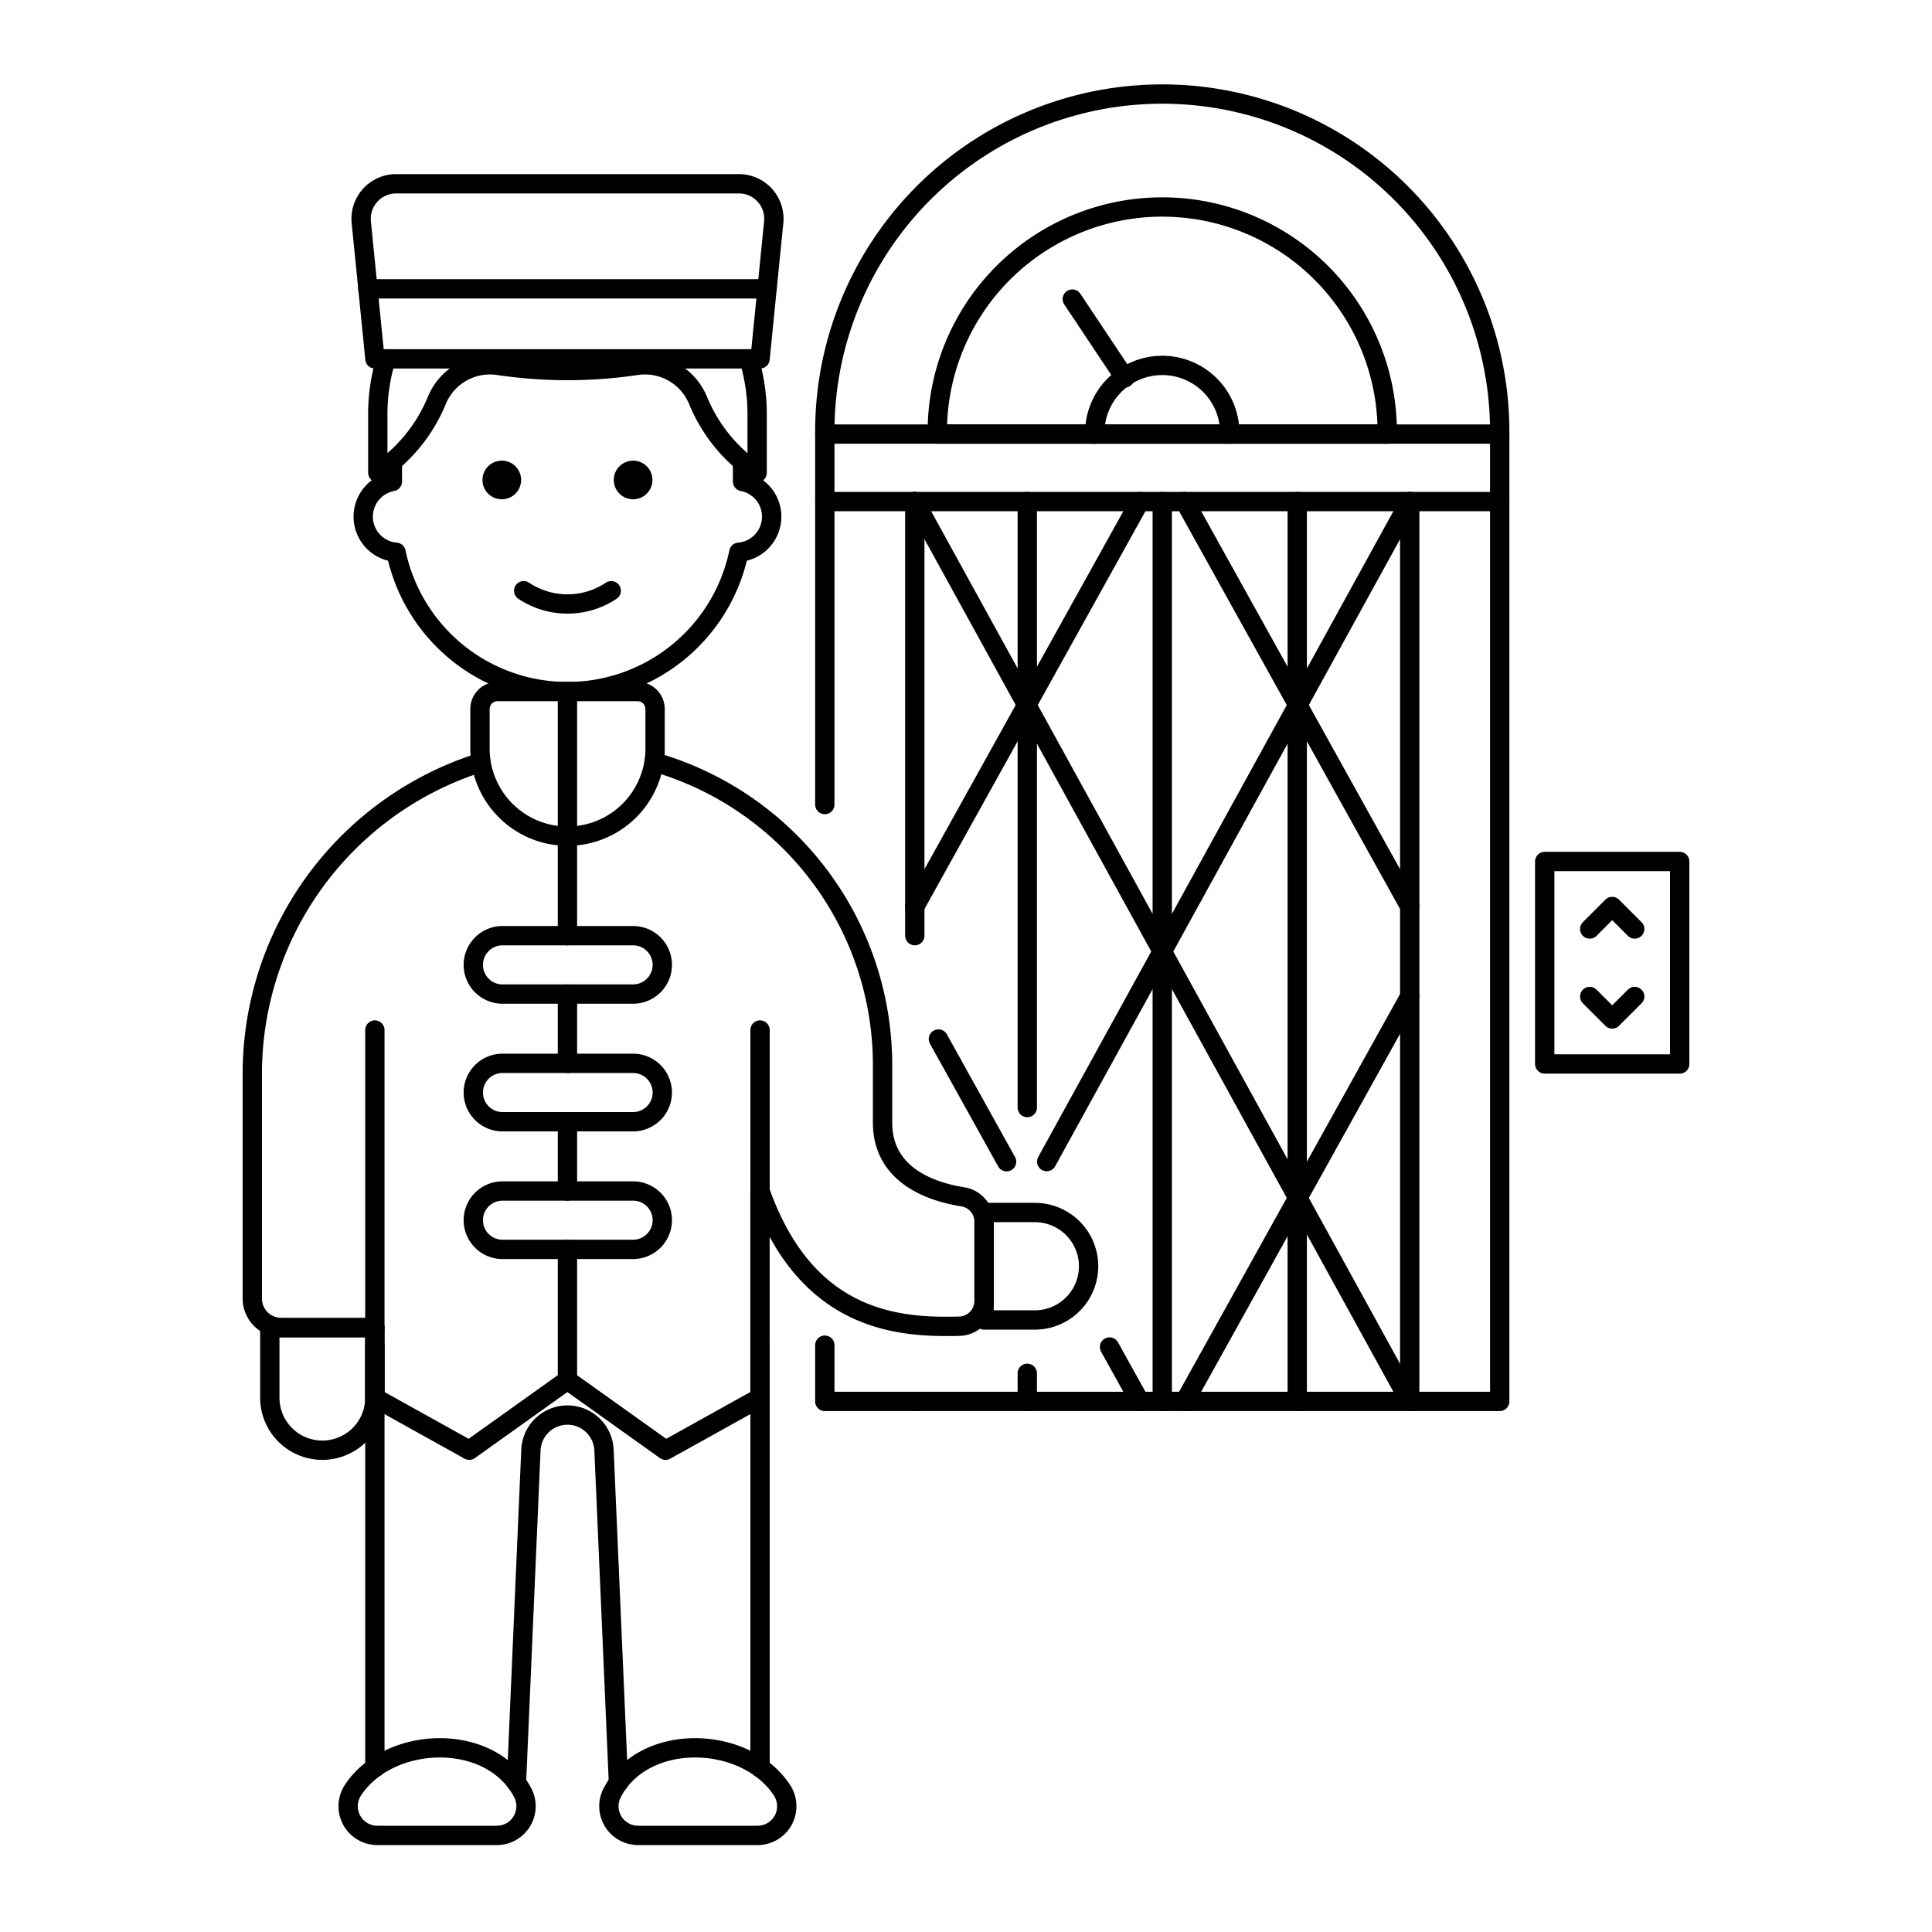 <svg xmlns="http://www.w3.org/2000/svg" viewBox="0 0 100 100" id="Bellboy-3--Streamline-Ux" height="100" width="100"><desc> Bellboy 3 Streamline Illustration: https://streamlinehq.com </desc><path d="M42.692 22.467a17.467 17.467 0 1 1 34.933 0" fill="none" stroke="currentColor" stroke-linecap="round" stroke-linejoin="round" stroke-width="1"/><path d="m47.35 25.96 25.617 0 0 46.578 -25.617 0" fill="none" stroke="currentColor" stroke-linecap="round" stroke-linejoin="round" stroke-width="1"/><path d="m79.954 44.591 6.987 0 0 10.48 -6.987 0Z" fill="none" stroke="currentColor" stroke-linecap="round" stroke-linejoin="round" stroke-width="1"/><path d="M48.514 22.467a11.645 11.645 0 1 1 23.289 0Z" fill="none" stroke="currentColor" stroke-linecap="round" stroke-linejoin="round" stroke-width="1"/><path d="m58.22 19.56 -2.719 -4.08" fill="none" stroke="currentColor" stroke-linecap="round" stroke-linejoin="round" stroke-width="1"/><path d="M56.665 22.467a3.494 3.494 0 1 1 6.987 0" fill="none" stroke="currentColor" stroke-linecap="round" stroke-linejoin="round" stroke-width="1"/><path d="m77.625 25.96 0 -3.493 -34.933 0 0 3.493" fill="none" stroke="currentColor" stroke-linecap="round" stroke-linejoin="round" stroke-width="1"/><path d="m47.35 25.96 25.617 46.578" fill="none" stroke="currentColor" stroke-linecap="round" stroke-linejoin="round" stroke-width="1"/><path d="m61.323 25.96 11.644 20.96" fill="none" stroke="currentColor" stroke-linecap="round" stroke-linejoin="round" stroke-width="1"/><path d="m57.429 69.721 1.565 2.817" fill="none" stroke="currentColor" stroke-linecap="round" stroke-linejoin="round" stroke-width="1"/><path d="m48.572 53.779 3.529 6.352" fill="none" stroke="currentColor" stroke-linecap="round" stroke-linejoin="round" stroke-width="1"/><path d="M72.967 25.96 54.178 60.123" fill="none" stroke="currentColor" stroke-linecap="round" stroke-linejoin="round" stroke-width="1"/><path d="M58.994 25.96 47.35 46.92" fill="none" stroke="currentColor" stroke-linecap="round" stroke-linejoin="round" stroke-width="1"/><path d="m72.967 51.578 -11.644 20.96" fill="none" stroke="currentColor" stroke-linecap="round" stroke-linejoin="round" stroke-width="1"/><path d="m60.158 25.96 0 46.578" fill="none" stroke="currentColor" stroke-linecap="round" stroke-linejoin="round" stroke-width="1"/><path d="m53.172 71.082 0 1.456" fill="none" stroke="currentColor" stroke-linecap="round" stroke-linejoin="round" stroke-width="1"/><path d="m53.172 25.96 0 31.367" fill="none" stroke="currentColor" stroke-linecap="round" stroke-linejoin="round" stroke-width="1"/><path d="m67.145 25.96 0 46.578" fill="none" stroke="currentColor" stroke-linecap="round" stroke-linejoin="round" stroke-width="1"/><path d="m72.967 72.538 4.658 0 0 -46.578 -4.658 0" fill="none" stroke="currentColor" stroke-linecap="round" stroke-linejoin="round" stroke-width="1"/><path d="m42.692 69.626 0 2.912 4.658 0" fill="none" stroke="currentColor" stroke-linecap="round" stroke-linejoin="round" stroke-width="1"/><path d="m47.35 48.431 0 -22.471 -4.658 0 0 15.683" fill="none" stroke="currentColor" stroke-linecap="round" stroke-linejoin="round" stroke-width="1"/><path d="m19.403 69.626 0 21.871" fill="none" stroke="currentColor" stroke-linecap="round" stroke-linejoin="round" stroke-width="1"/><path d="m39.34 91.497 0 -21.871" fill="none" stroke="currentColor" stroke-linecap="round" stroke-linejoin="round" stroke-width="1"/><path d="m26.732 92.272 0.748 -17.211a1.893 1.893 0 0 1 3.783 0l0.748 17.211" fill="none" stroke="currentColor" stroke-linecap="round" stroke-linejoin="round" stroke-width="1"/><path d="M24.886 39.461a16.9 16.9 0 0 0 -11.827 16.206v11.542a1.51 1.51 0 0 0 1.511 1.51h4.83v3.625l4.889 2.719 5.079 -3.625 5.08 3.625 4.889 -2.719v-10.7c2.425 6.874 7.331 7.075 10.322 7a1.309 1.309 0 0 0 1.275 -1.314v-4.089a1.3 1.3 0 0 0 -1.095 -1.293c-1.539 -0.241 -4.158 -1.059 -4.158 -3.841v-2.981A16.32 16.32 0 0 0 33.86 39.439" fill="none" stroke="currentColor" stroke-linecap="round" stroke-linejoin="round" stroke-width="1"/><path d="m19.403 68.719 0 -15.406" fill="none" stroke="currentColor" stroke-linecap="round" stroke-linejoin="round" stroke-width="1"/><path d="M18.269 92.659A1.51 1.51 0 0 0 19.531 95h6.185a1.51 1.51 0 0 0 1.34 -2.208c-1.65 -3.163 -6.905 -2.992 -8.787 -0.133Z" fill="none" stroke="currentColor" stroke-linecap="round" stroke-linejoin="round" stroke-width="1"/><path d="M40.474 92.659A1.51 1.51 0 0 1 39.212 95h-6.185a1.51 1.51 0 0 1 -1.34 -2.208c1.65 -3.163 6.905 -2.992 8.787 -0.133Z" fill="none" stroke="currentColor" stroke-linecap="round" stroke-linejoin="round" stroke-width="1"/><path d="M14.57 68.719a1.508 1.508 0 0 1 -0.605 -0.129v3.754a2.719 2.719 0 0 0 5.438 0v-3.625Z" fill="none" stroke="currentColor" stroke-linecap="round" stroke-linejoin="round" stroke-width="1"/><path d="M33 35.793h-7.25a0.906 0.906 0 0 0 -0.906 0.906v2.115a4.532 4.532 0 0 0 9.063 0V36.7a0.907 0.907 0 0 0 -0.907 -0.907Z" fill="none" stroke="currentColor" stroke-linecap="round" stroke-linejoin="round" stroke-width="1"/><path d="m29.371 48.431 0 -12.638" fill="none" stroke="currentColor" stroke-linecap="round" stroke-linejoin="round" stroke-width="1"/><path d="m29.371 55.039 0 -3.587" fill="none" stroke="currentColor" stroke-linecap="round" stroke-linejoin="round" stroke-width="1"/><path d="m29.371 61.647 0 -3.587" fill="none" stroke="currentColor" stroke-linecap="round" stroke-linejoin="round" stroke-width="1"/><path d="m29.371 71.438 0 -6.77" fill="none" stroke="currentColor" stroke-linecap="round" stroke-linejoin="round" stroke-width="1"/><path d="M34.28 49.941a1.511 1.511 0 0 1 -1.51 1.511h-6.8a1.511 1.511 0 0 1 0 -3.021h6.8a1.51 1.51 0 0 1 1.51 1.51Z" fill="none" stroke="currentColor" stroke-linecap="round" stroke-linejoin="round" stroke-width="1"/><path d="M34.28 56.549a1.511 1.511 0 0 1 -1.51 1.511h-6.8a1.511 1.511 0 0 1 0 -3.021h6.8a1.51 1.51 0 0 1 1.51 1.51Z" fill="none" stroke="currentColor" stroke-linecap="round" stroke-linejoin="round" stroke-width="1"/><path d="M34.28 63.157a1.511 1.511 0 0 1 -1.51 1.511h-6.8a1.511 1.511 0 0 1 0 -3.021h6.8a1.51 1.51 0 0 1 1.51 1.51Z" fill="none" stroke="currentColor" stroke-linecap="round" stroke-linejoin="round" stroke-width="1"/><path d="m39.34 63.157 0 -9.844" fill="none" stroke="currentColor" stroke-linecap="round" stroke-linejoin="round" stroke-width="1"/><path d="M50.937 68.321h2.627a2.781 2.781 0 0 0 0 -5.562h-2.627Z" fill="none" stroke="currentColor" stroke-linecap="round" stroke-linejoin="round" stroke-width="1"/><path d="M20.309 23.9v1.023a1.85 1.85 0 0 0 0.19 3.662 9.063 9.063 0 0 0 17.744 0 1.85 1.85 0 0 0 0.191 -3.662V23.9" fill="none" stroke="currentColor" stroke-linecap="round" stroke-linejoin="round" stroke-width="1"/><path d="M25.973 23.843a1 1 0 1 0 1 1 1 1 0 0 0 -1 -1Z" fill="currentColor" stroke-width="1"/><path d="M32.77 23.843a1 1 0 1 0 1 1 1 1 0 0 0 -1 -1Z" fill="currentColor" stroke-width="1"/><path d="M19.98 18.574a9.823 9.823 0 0 0 -0.426 2.87v3.021a8.29 8.29 0 0 0 3.054 -3.735 2.973 2.973 0 0 1 3.17 -1.818 24.309 24.309 0 0 0 7.186 0 2.971 2.971 0 0 1 3.17 1.82 8.279 8.279 0 0 0 3.055 3.733v-3.021a9.823 9.823 0 0 0 -0.426 -2.87" fill="none" stroke="currentColor" stroke-linecap="round" stroke-linejoin="round" stroke-width="1"/><path d="M27.106 30.576a4.086 4.086 0 0 0 4.531 0" fill="none" stroke="currentColor" stroke-linecap="round" stroke-linejoin="round" stroke-width="1"/><path d="M38.243 9.512H20.5a1.812 1.812 0 0 0 -1.8 1.993l0.707 7.07H39.34l0.707 -7.07a1.812 1.812 0 0 0 -1.804 -1.993Z" fill="none" stroke="currentColor" stroke-linecap="round" stroke-linejoin="round" stroke-width="1"/><path d="m19.04 14.95 20.662 0" fill="none" stroke="currentColor" stroke-linecap="round" stroke-linejoin="round" stroke-width="1"/><path d="m82.283 48.085 1.164 -1.165 1.165 1.165" fill="none" stroke="currentColor" stroke-linecap="round" stroke-linejoin="round" stroke-width="1"/><path d="m84.612 51.578 -1.165 1.164 -1.164 -1.164" fill="none" stroke="currentColor" stroke-linecap="round" stroke-linejoin="round" stroke-width="1"/></svg>
